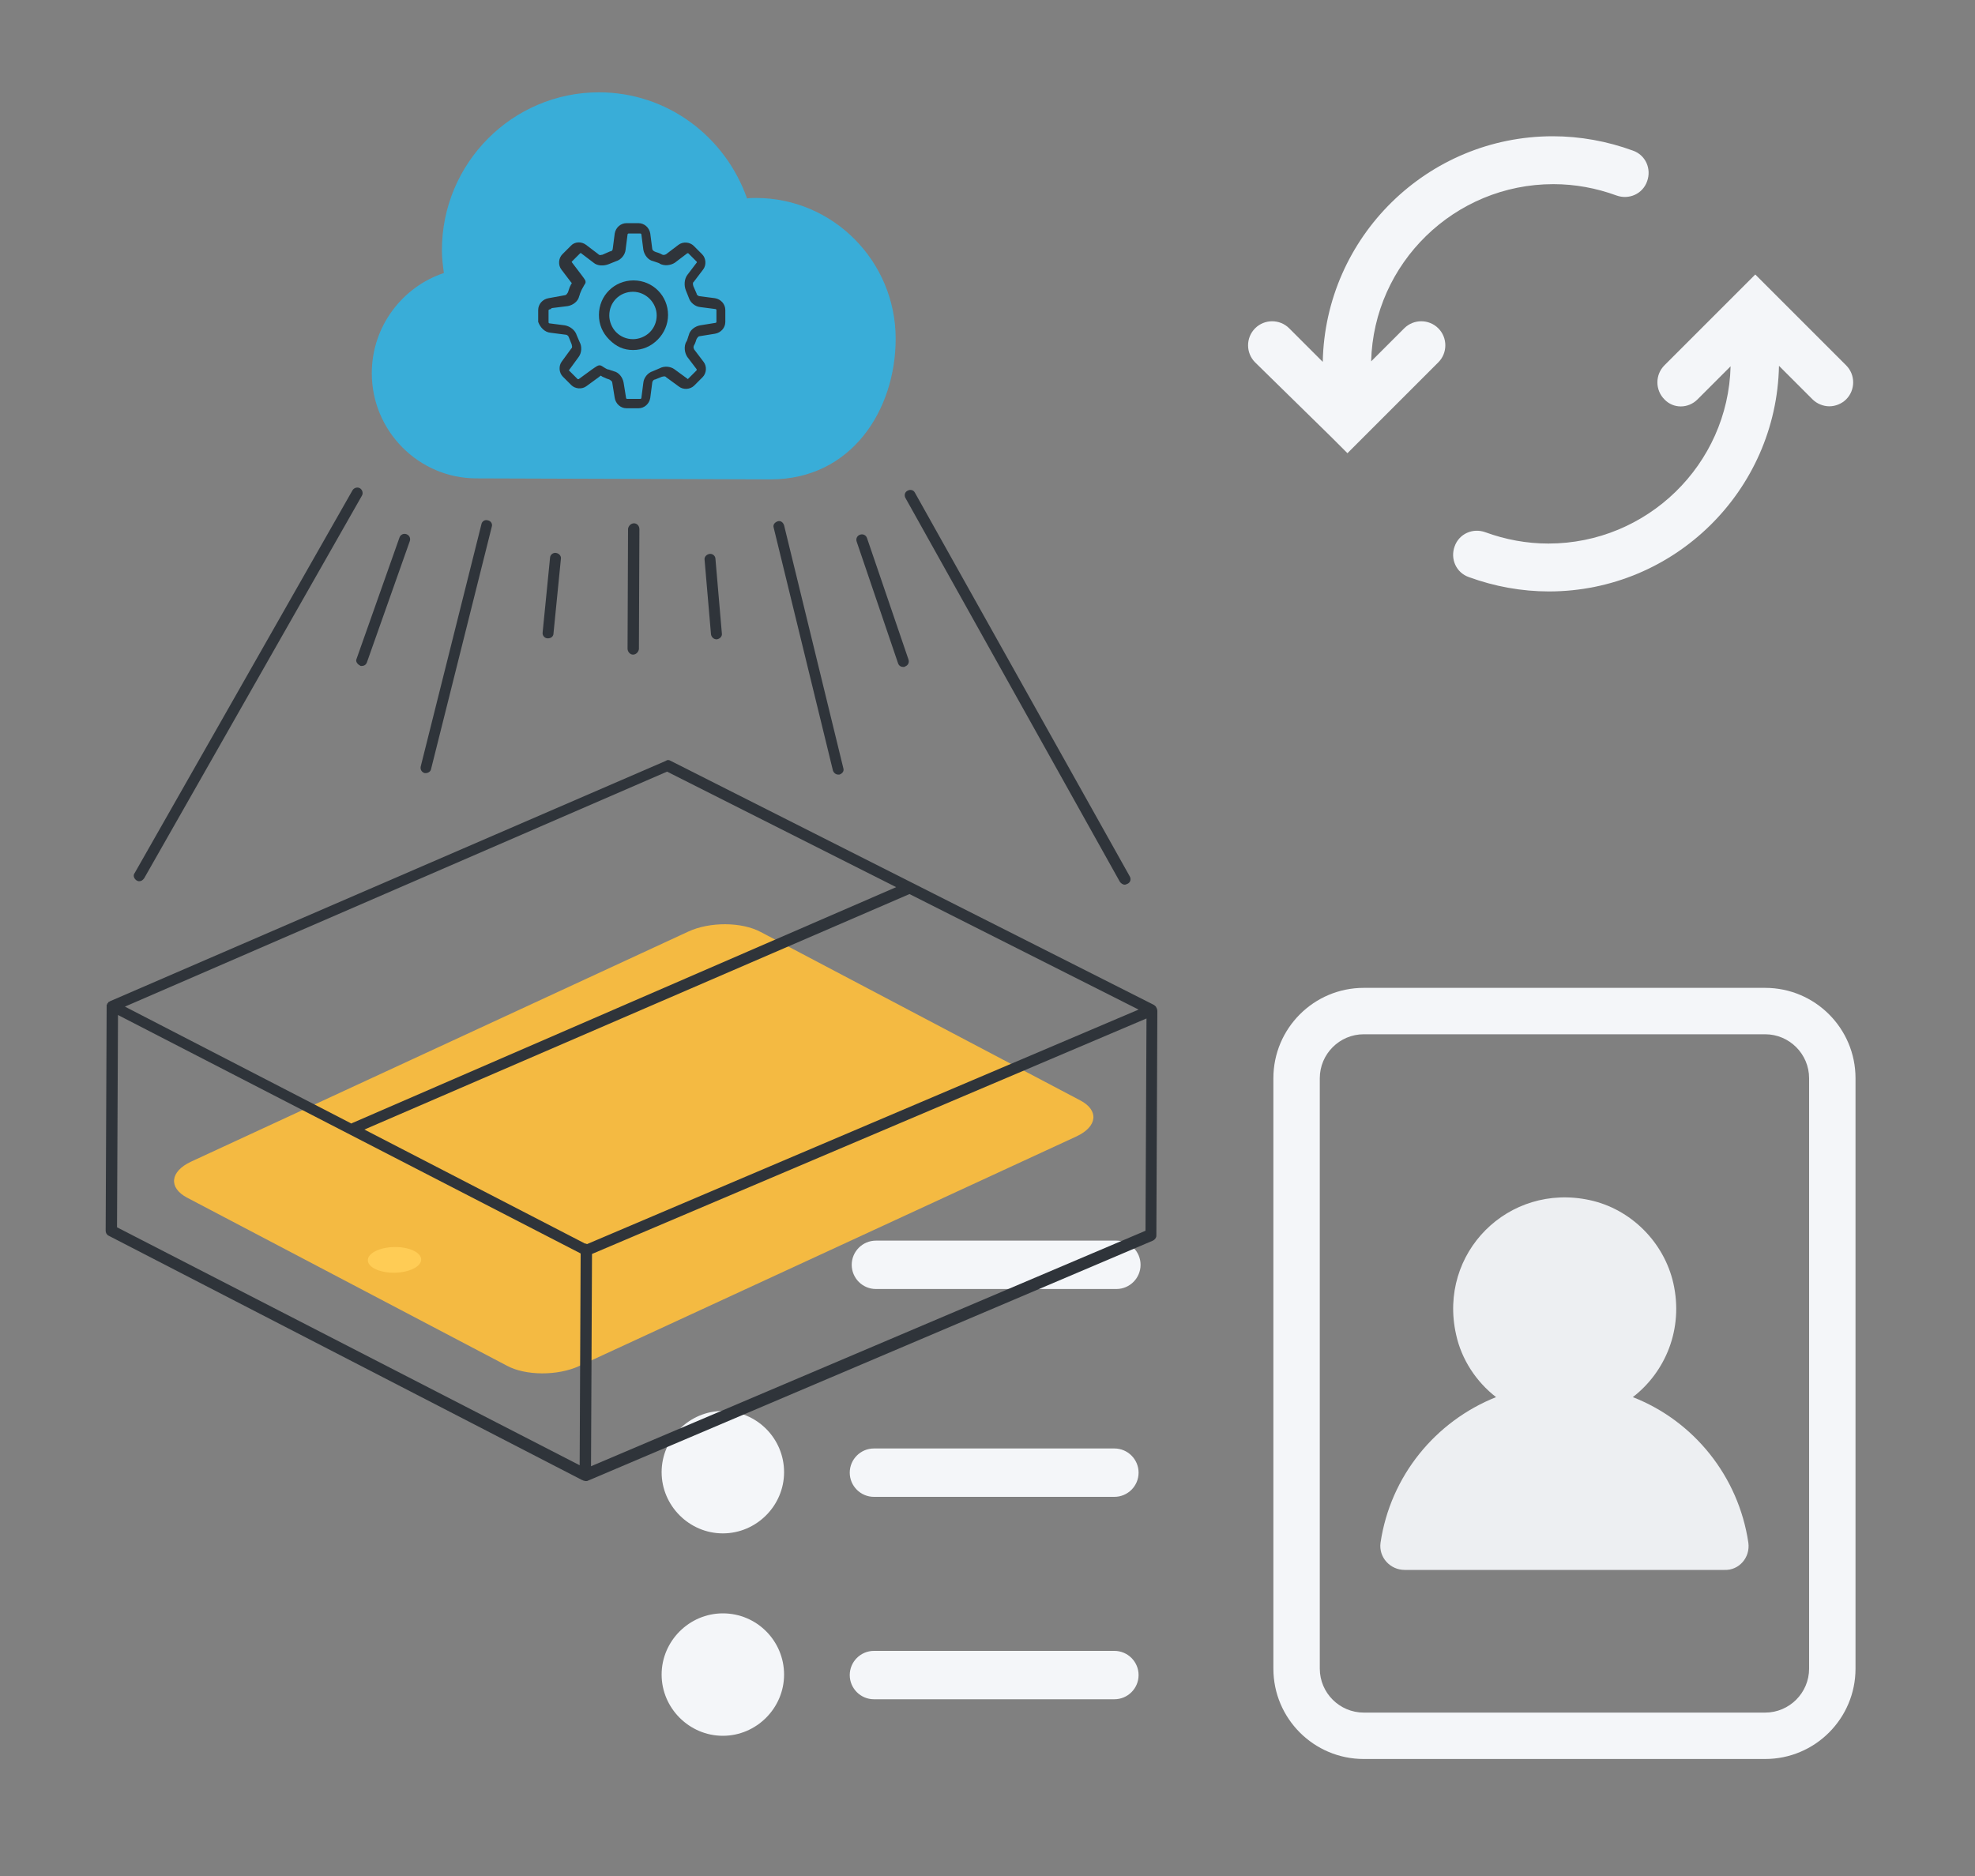 <svg xmlns="http://www.w3.org/2000/svg" width="400" height="380" version="1.0"><rect width="100%" height="100%" fill="#808080" stroke="none"/><path fill="#F4F6F9" d="M226.1 251.3h-48.7c-2.7 0-4.9 2.2-4.9 4.9s2.2 4.9 4.9 4.9h48.7c2.7 0 4.9-2.2 4.9-4.9s-2.2-4.9-4.9-4.9zm-.4 42.1H177c-2.7 0-4.9 2.2-4.9 4.9s2.2 4.9 4.9 4.9h48.7c2.7 0 4.9-2.2 4.9-4.9s-2.2-4.9-4.9-4.9zm-79.3-7.6c-6.8 0-12.4 5.6-12.4 12.4s5.6 12.4 12.4 12.4 12.4-5.6 12.4-12.4-5.5-12.4-12.4-12.4zm79.3 48.6H177c-2.7 0-4.9 2.2-4.9 4.9s2.2 4.9 4.9 4.9h48.7c2.7 0 4.9-2.2 4.9-4.9s-2.2-4.9-4.9-4.9zm-79.3-7.6c-6.8 0-12.4 5.6-12.4 12.4s5.6 12.4 12.4 12.4 12.4-5.6 12.4-12.4-5.5-12.4-12.4-12.4zm229.4-108.4V338c0 10.1-8.2 18.3-18.3 18.3h-81.3c-10.1 0-18.3-8.2-18.3-18.3V218.4c0-10.1 8.2-18.3 18.3-18.3h81.3c10.1 0 18.3 8.2 18.3 18.3zm-9.4 0c0-4.9-4-8.9-8.9-8.9h-81.3c-4.9 0-8.9 4-8.9 8.9V338c0 4.9 4 8.9 8.9 8.9h81.3c4.9 0 8.9-4 8.9-8.9V218.4zm-96.9-130 3.4 3.4 3.4-3.4 15-15c1.9-1.9 1.9-5 0-6.9s-5-1.9-6.9 0l-6.7 6.7c.5-19.9 16.9-35.9 36.9-35.9 4.4 0 8.7.8 12.8 2.3 2.5.9 5.3-.3 6.2-2.9.9-2.5-.3-5.3-2.9-6.2-5.2-1.9-10.7-2.9-16.2-2.9-25.4 0-46.1 20.4-46.6 45.7l-6.8-6.8c-1.9-1.9-5-1.9-6.9 0s-1.9 5 0 6.9l15.3 15zm74.3-7.5 6.7-6.7c-.5 19.9-16.9 35.9-36.9 35.9-4.4 0-8.7-.8-12.8-2.3-2.5-.9-5.3.3-6.2 2.9-.9 2.5.3 5.3 2.9 6.2 5.2 1.9 10.7 2.9 16.2 2.9 25.4 0 46.1-20.4 46.6-45.7l6.8 6.8c.9.9 2.2 1.4 3.4 1.4s2.5-.5 3.4-1.4c1.9-1.9 1.9-5 0-6.9l-18.4-18.4L337.1 74c-1.9 1.9-1.9 5 0 6.9 1.8 1.9 4.8 1.9 6.7 0z"/><path fill="#EDEFF2" d="M354.1 312.5c-2-13.5-11.1-24.7-23.4-29.5 6.6-5.1 10.3-13.8 8.2-23.1-1.9-8.3-8.6-15-16.9-16.8-16.5-3.6-30.8 10.7-27.1 27.2 1.1 5.1 4.1 9.6 8.1 12.7-12.3 4.9-21.4 16-23.4 29.5-.4 2.9 1.9 5.5 4.9 5.5h64.8c2.9.1 5.2-2.5 4.8-5.5z"/><path fill="#39ADD8" d="M156.1 97.1c16.3 0 25.3-14 25.3-28.5 0-15.7-12.7-28.5-28.3-28.5-.6 0-1.2 0-1.8.1-4.4-12.5-16.1-21.5-30-21.5-17.5 0-31.8 14.3-31.8 32 0 1.6.2 3.1.4 4.6-8.4 2.8-14.6 10.8-14.6 20.3 0 11.7 9.5 21.3 21.2 21.3l59.6.2"/><path fill="#F4BA42" d="M117.3 276.7c-4.3 2-10.9 2-14.7-.1l-64.7-34c-3.8-2-3.5-5.3.8-7.3l100.7-46.6c4.3-2 10.8-2 14.7.1l64.7 34.1c3.8 2 3.5 5.3-.8 7.3l-100.7 46.5z"/><ellipse cx="79.9" cy="255.2" fill="#FC5" rx="5.4" ry="2.6" transform="rotate(-.959 79.89 255.205) scale(1)"/><g fill="#2F343A"><path d="M234.3 204.3c0-.1 0-.1 0 0l-.2-.4-.2-.2s-.1 0-.1-.1l-98-49.5c-.3-.2-.7-.2-.9 0L22.3 202.8s-.1 0-.1.1h-.1c-.1 0-.1.1-.2.2s-.1.2-.2.2v.1c0 .1-.1.1-.1.2v.3l-.2 45.4c0 .4.2.8.6 1l95.9 49.5c.1 0 .1 0 .2.1h.1c.1 0 .2.1.3.1h.4l114.6-48.7c.4-.2.7-.6.7-1l.2-45.5c0-.3-.1-.4-.1-.5zM118.9 252c-.1 0-.2-.1-.2-.1h-.2l-44.7-23.1 110.4-47.7 46.4 23.4L118.9 252zm16.2-95.7 46.4 23.4-110.2 47.8s-.1 0-.1.1l-45.9-23.7 109.8-47.6zM23.9 205.6l93.7 48.3-.2 42.9-93.7-48.2.2-43zM232 249.3 119.7 297l.2-43 112.3-47.7-.2 43zM111.5 67.4l3.1.4c.2 0 .5.2.6.5l.6 1.5v.1c.1.2.1.6-.1.7l-1.9 2.6c-.7.9-.6 2.3.2 3.1l1.7 1.7c.8.8 2.2.9 3.1.2l2.6-1.9c.1-.1.2-.2.3-.2l.3.2s.2.1.9.4c.7.2.7.3.7.3.2.1.4.3.4.5l.5 3.1c.2 1.2 1.2 2.1 2.4 2.1h2.4c1.2 0 2.2-.9 2.4-2.1l.4-3.1c0-.2.2-.5.4-.6h.1l1.5-.6h.1c.2-.1.6-.1.7.1l2.6 1.9c.9.7 2.3.6 3.1-.2l1.7-1.7c.8-.8.9-2.2.2-3.1l-1.9-2.5c-.1-.2-.2-.5-.1-.7 0-.1.2-.3.4-.9.2-.7.3-.7.3-.7.1-.2.3-.4.5-.4l3.1-.5c1.2-.2 2.1-1.2 2.1-2.4v-2.4c0-1.2-.9-2.2-2.1-2.4l-3.1-.4c-.2 0-.5-.2-.6-.4v-.1l-.7-1.6v-.1c-.1-.2-.1-.6.1-.7l1.9-2.5c.7-.9.6-2.3-.2-3.1l-1.7-1.7c-.8-.8-2.2-.9-3.1-.2l-2.5 1.9c-.2.1-.5.2-.7.1-.1 0-.3-.2-.9-.4-.7-.2-.8-.3-.8-.3-.2-.1-.4-.3-.4-.5l-.4-3.1c-.2-1.2-1.2-2.1-2.4-2.1h-2.4c-1.2 0-2.2.9-2.4 2.1l-.4 3.1c0 .2-.2.5-.4.5h-.1l-1.6.7h-.1c-.2.1-.6.1-.7-.1l-2.5-1.9c-.9-.7-2.3-.7-3.1.2l-1.7 1.7c-.8.8-.9 2.2-.2 3.1l1.9 2.5c.1.1.2.2.2.3-.1.1-.1.2-.2.3 0 .1-.2.3-.4 1s-.3.7-.3.7c-.1.2-.3.4-.5.4l-3.3.6c-1.2.2-2.1 1.2-2.1 2.4v2.4c.4 1.1 1.3 2.1 2.5 2.2zm.1-4.8c0-.1.1-.2.2-.2l3.2-.4c1.1-.2 2.1-1 2.3-2 0 0 .1-.2.2-.6.2-.5.3-.7.3-.7.6-1.1.6-1.1.7-1.2 0-.1.1-.2.1-.3 0-.4 0-.4-.9-1.6l-1.9-2.5V53l1.7-1.7s.2-.1.2 0l2.5 1.9c.8.7 2.1.7 3.1.3l1.5-.6c1-.3 1.8-1.3 1.9-2.3l.4-3.1c0-.1.1-.2.2-.2h2.4c.1 0 .2.1.2.2l.4 3.1c.2 1.1 1 2.1 2 2.3.1 0 .2.1.6.2.5.2.7.2.7.3.9.5 2.2.4 3.1-.2l2.5-1.9h.2l1.7 1.7s.1.2 0 .2l-1.9 2.5c-.6.8-.7 2.1-.3 3.1l.6 1.5c.3 1 1.3 1.8 2.3 1.9l3.1.4c.1 0 .2.1.2.2v2.4c0 .1-.1.2-.2.2l-3.1.5c-1.1.2-2.1 1-2.3 2 0 0-.1.2-.2.6-.2.5-.2.7-.3.7-.5.9-.4 2.2.2 3.1l1.9 2.5v.2l-1.7 1.7c-.1.1-.2.1-.2 0l-2.6-1.9c-.8-.6-2.1-.7-3-.2l-1.4.6c-1 .3-1.8 1.3-1.9 2.3l-.4 3.1c0 .1-.1.2-.2.2H127c-.1 0-.2-.1-.2-.2l-.5-3.1c-.2-1.1-1-2.1-2-2.3 0 0-.2-.1-.6-.2-.5-.2-.7-.2-.7-.2-.6-.3-1-.6-1-.6-.1 0-.1-.1-.2-.1-.2-.1-.2-.1-.4-.1-.3 0-.6.2-1.6.9l-2.6 1.9h-.2l-1.7-1.7c-.1-.1-.1-.2 0-.2l1.9-2.6c.6-.8.7-2.1.2-3l-.6-1.4c-.3-1-1.3-1.8-2.4-2l-3.1-.4c-.1 0-.2-.1-.2-.2v-2.5c.2-.2.5-.2.5-.2z"/><path d="M128.2 70.9c1.9 0 3.6-.7 5-2.1 1.3-1.3 2.1-3.1 2.1-5 0-3.9-3.1-7-7-7s-7 3.1-7 7c0 1.9.7 3.6 2.1 5s2.9 2.1 4.8 2.1zm0-11.8c2.6 0 4.8 2.2 4.8 4.8 0 1.3-.5 2.5-1.4 3.4-.9.9-2.2 1.4-3.4 1.4-1.3 0-2.5-.5-3.4-1.4-.9-.9-1.4-2.2-1.4-3.4 0-2.7 2.1-4.8 4.8-4.8zM27.6 178.3c.2.1.3.2.6.2.4 0 .7-.2 1-.6l44.1-77.5c.3-.5.1-1.2-.4-1.5-.5-.3-1.2-.1-1.5.4l-44.1 77.5c-.4.5-.2 1.1.3 1.5zM86 156.6h.2c.5 0 1-.3 1.1-.8l12.3-49.1c.2-.6-.2-1.2-.8-1.3-.6-.2-1.2.2-1.3.8l-12.3 49.1c-.1.6.2 1.1.8 1.3zm-13.1-21.8c.1.1.2.1.3.1.5 0 .9-.2 1.1-.7l8.7-24.6c.2-.6-.1-1.2-.7-1.4-.6-.2-1.2.1-1.4.7l-8.7 24.6c-.2.4.1 1 .7 1.3zm39.7-22.8c-.6-.1-1.2.4-1.2 1l-1.5 15.1c-.1.6.4 1.2 1 1.2h.1c.6 0 1.1-.4 1.1-1l1.5-15.1c.1-.5-.3-1.1-1-1.2zm15.8-6c-.6 0-1.1.5-1.2 1.1l-.1 24.3c0 .6.5 1.2 1.1 1.2.6 0 1.1-.5 1.2-1.1l.1-24.3c0-.7-.5-1.2-1.1-1.2zm98.4 72.6c.2.3.6.6 1 .6.2 0 .3-.1.6-.2.6-.3.7-1 .4-1.5l-43.5-77.7c-.3-.6-1-.7-1.5-.4-.6.3-.7 1-.4 1.5l43.4 77.7zm-58.1-22.5c.2.5.6.8 1.1.8h.2c.6-.2 1-.7.8-1.3l-12-49.2c-.2-.6-.7-1-1.3-.8-.6.2-1 .7-.8 1.3l12 49.2zm13.2-21.7c.2.5.6.7 1.1.7.1 0 .2 0 .3-.1.6-.2.9-.8.7-1.4l-8.4-24.6c-.2-.6-.8-.9-1.4-.7-.6.2-.9.8-.7 1.4l8.4 24.7zm-38.2-22.2c-.6.1-1.1.6-1 1.2l1.3 15.1c.1.6.6 1 1.1 1h.1c.6-.1 1.1-.6 1-1.2l-1.3-15.1c0-.6-.6-1.1-1.2-1z"/></g></svg>